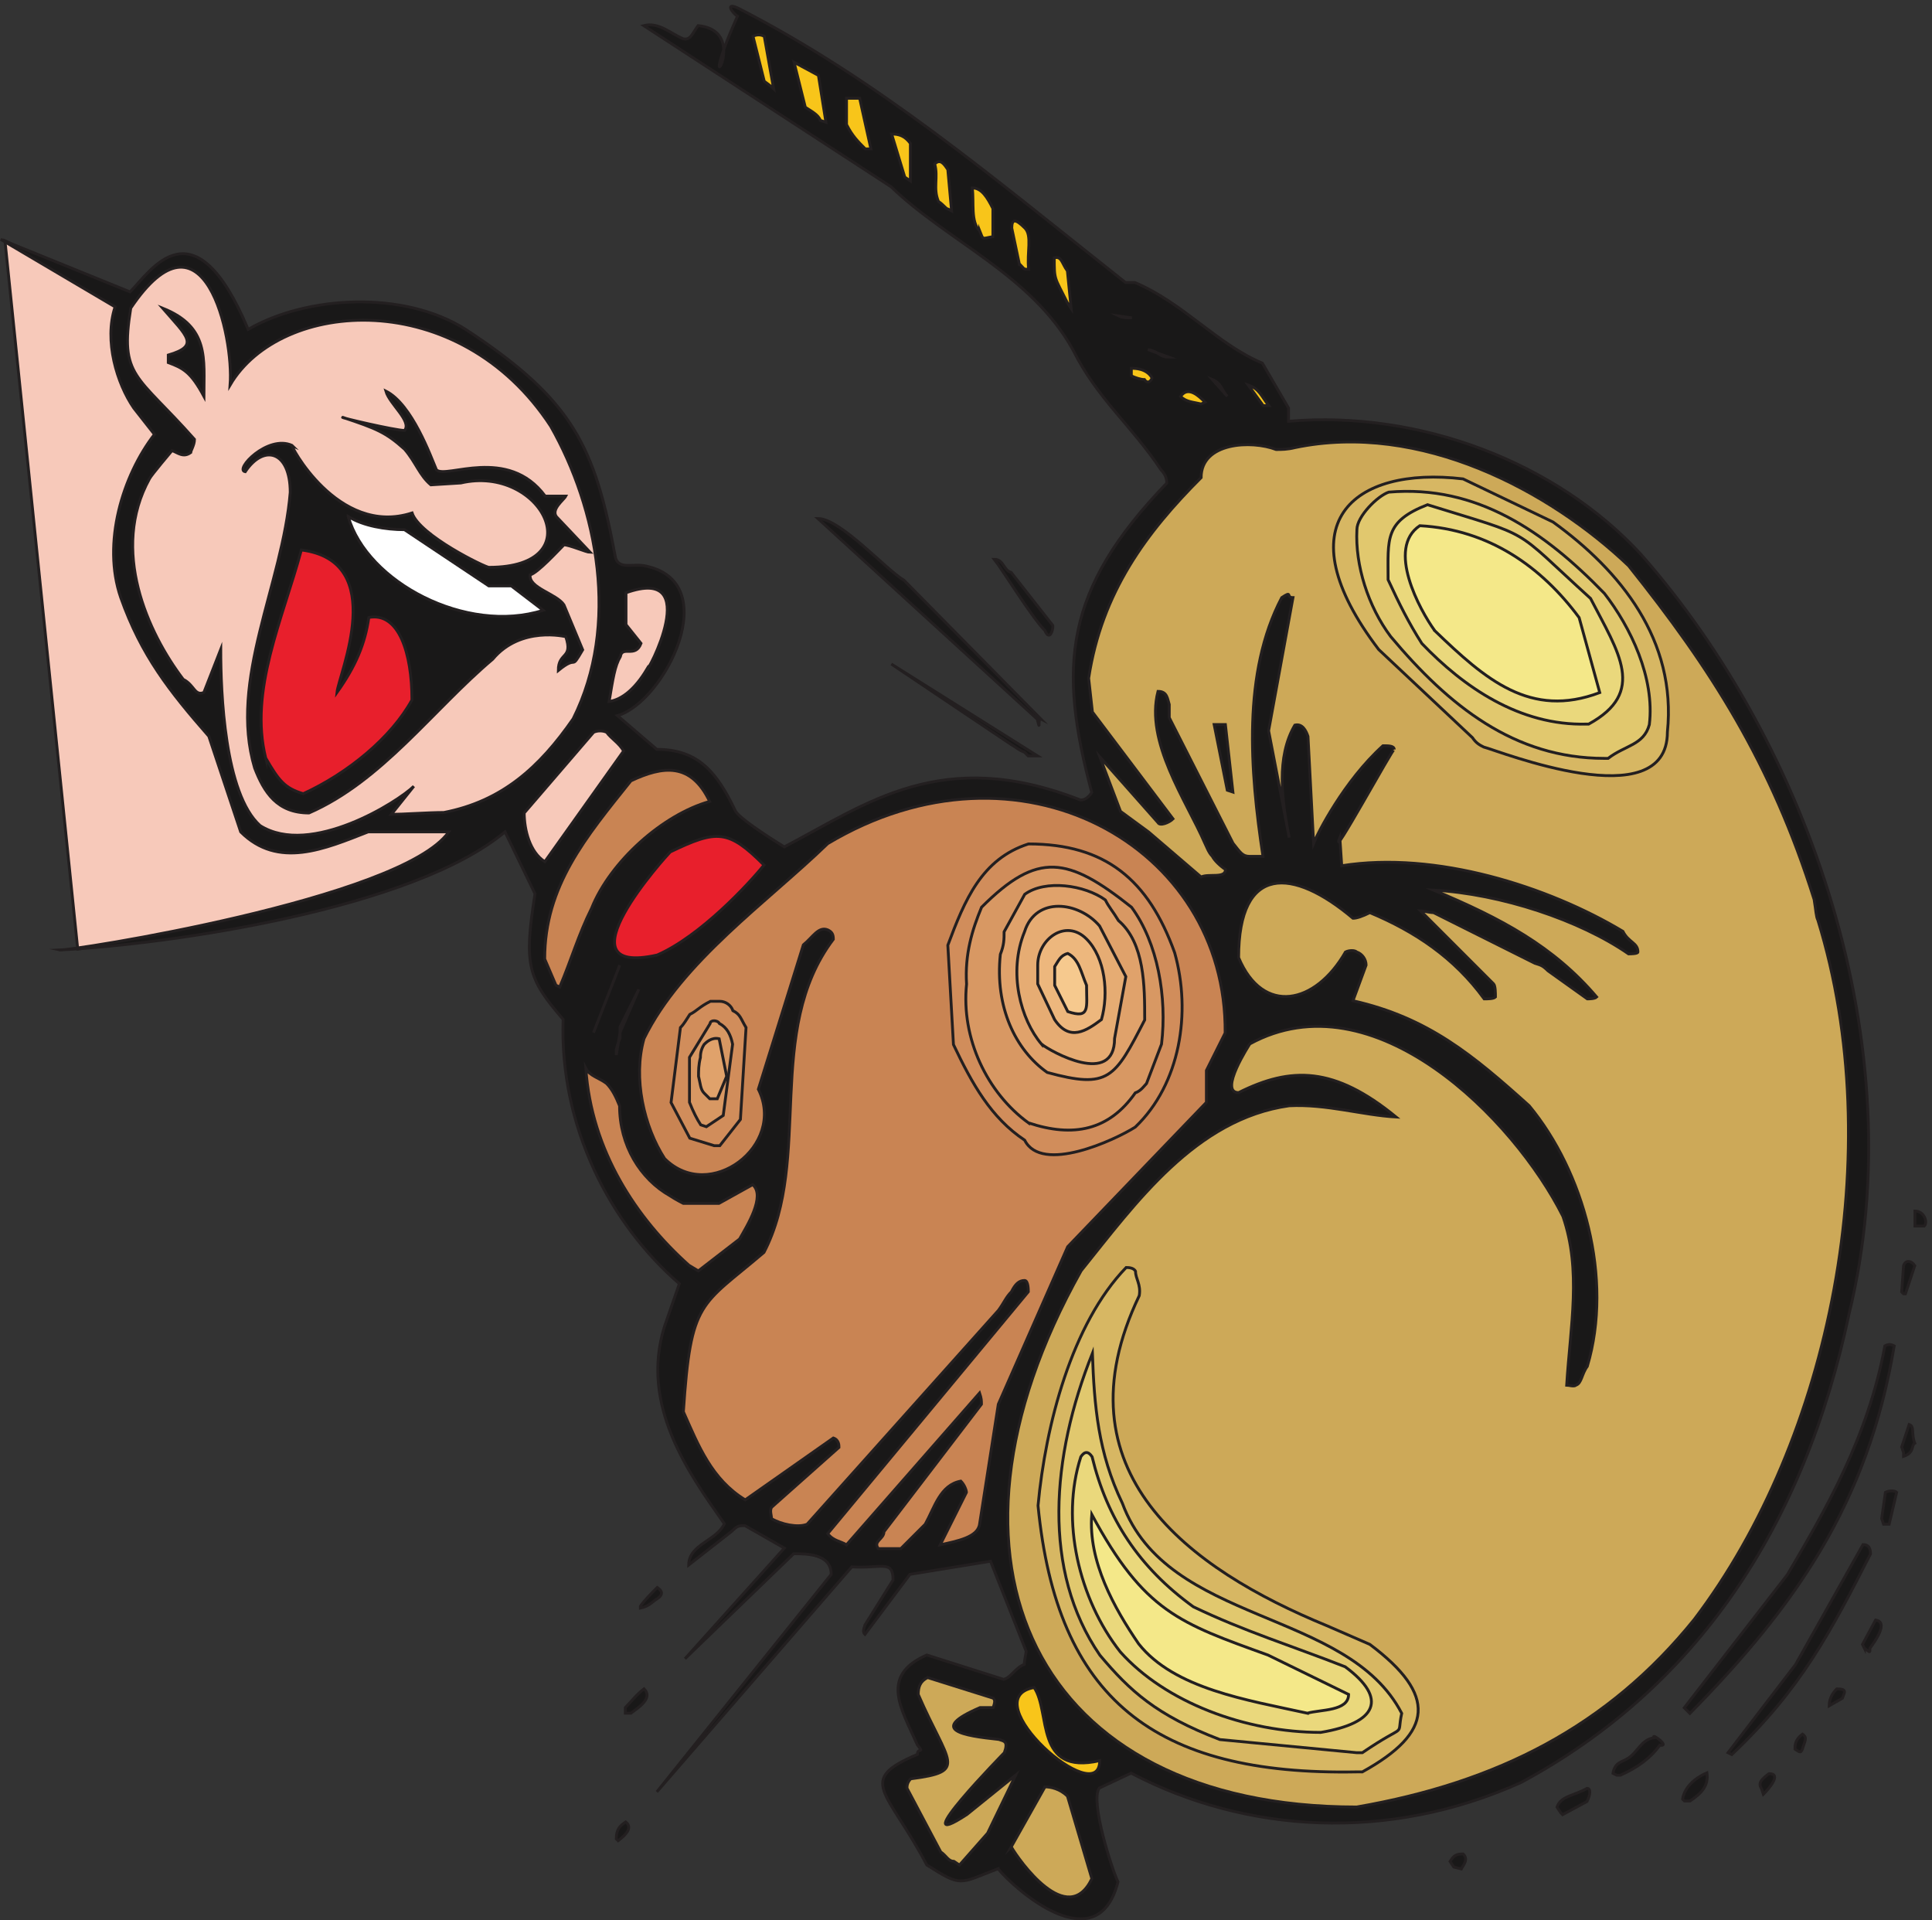<svg xmlns="http://www.w3.org/2000/svg" xml:space="preserve" width="674.619" height="670.416"><rect width="100%" height="100%" fill="#333333" stroke="none"/><path d="m14.504 4407.98 190.988-1859.37 487.344 83.42L1077 2752.77l311.73 210.74-957.132 1244.7-417.094 199.77" style="fill:#f7c9ba;fill-opacity:1;fill-rule:evenodd;stroke:none" transform="matrix(.133 0 0 -.133 -.19 670.323)"/><path d="m14.504 4407.98 190.988-1859.37 487.344 83.42L1077 2752.77l311.73 210.74-957.132 1244.7Z" style="fill:none;stroke:#231f20;stroke-width:7.5;stroke-linecap:butt;stroke-linejoin:miter;stroke-miterlimit:10;stroke-dasharray:none;stroke-opacity:1" transform="matrix(.133 0 0 -.133 -.19 670.323)"/><path d="M2621.68 134.699c-103.36-39.37-93.52-49.207-187.03 9.852-103.35 196.871-187.02 221.469-24.61 290.379 0 19.679 19.69 0 0 24.609-44.29 98.43-98.43 182.102 24.61 236.242l201.8-63.98c19.68 4.918 29.52 29.531 54.13 39.371 0 9.84 4.92 29.527 4.92 34.449l-93.51 236.238-211.63-34.449-118.12-157.488c-4.93 4.918-4.93 9.84 0 24.609l73.82 118.117c0 54.141-29.52 29.532-108.27 34.454l-511.86-590.61 457.71 570.918c0 54.141-63.98 54.141-98.43 54.141l-285.46-275.61L2060.6 976.32l-103.35 59.06c-14.77 0-19.69 0-34.46-14.77l-113.2-88.59c0 54.14 73.83 63.98 93.52 108.28-93.52 132.89-221.48 310.07-157.5 516.78l39.38 113.2c-182.11 157.49-314.99 413.42-305.15 693.96-93.51 108.28-103.36 142.73-73.83 329.76l-78.74 162.41c-241.17-201.79-876.063-295.3-1171.364-310.06 19.688-4.93 900.664 132.88 1023.724 310.06H967.984c-113.199-44.29-236.238-98.43-334.668 0l-83.671 251.01c-103.356 118.12-177.184 211.64-231.321 364.21-49.219 142.73 4.922 319.91 88.59 428.19l-54.141 68.9c-44.293 63.98-78.746 177.18-49.214 265.78L3.332 4411.68l339.598-137.81c54.14 54.14 167.336 241.16 310.066-98.44 152.578 88.6 408.504 103.36 570.914 0 285.47-187.02 339.6-310.06 393.74-600.45 9.84-29.53 44.29-14.76 73.82-19.68 216.57-39.38 54.14-359.29-68.9-393.74l103.36-88.59c108.27 0 157.49-59.06 206.71-162.42 14.76-24.61 127.96-93.51 127.96-93.51 216.56 113.2 413.44 265.77 777.63 123.04 9.85 0 19.69 4.92 29.53 19.69-88.59 329.76-73.81 531.55 196.87 812.08 0 4.93 0 19.69-14.75 34.46-78.75 118.12-167.34 187.02-231.33 314.99-108.28 196.86-329.76 285.45-477.41 428.18l-649.67 423.27c39.38 9.85 68.91-19.68 103.36-34.45 19.69-4.92 24.61 14.77 39.37 34.45 152.59-14.76-19.68-251 103.36 24.61-14.77 9.84-34.45 39.37 4.92 19.69 364.21-187.03 659.51-438.03 1013.87-718.57h24.61c127.97-54.14 216.56-162.42 334.68-211.64l68.9-118.12v-34.45c344.52 29.53 703.81-108.28 925.28-349.44 438.04-497.1 718.57-1289.49 546.31-1993.3-118.12-561.07-403.58-984.339-861.3-1230.428-349.44-157.493-723.49-132.883-1023.7 24.609l-83.68-39.371c-24.61-34.461 34.45-216.559 49.22-246.09-54.13-211.629-270.7-19.691-314.99 34.449" style="fill:#191818;fill-opacity:1;fill-rule:evenodd;stroke:none" transform="matrix(.133 0 0 -.133 -.19 670.323)"/><path d="M2621.68 134.699c-103.36-39.37-93.52-49.207-187.03 9.852-103.35 196.871-187.02 221.469-24.61 290.379 0 19.679 19.69 0 0 24.609-44.29 98.43-98.43 182.102 24.61 236.242l201.8-63.98c19.68 4.918 29.52 29.531 54.13 39.371 0 9.84 4.92 29.527 4.92 34.449l-93.51 236.238-211.63-34.449-118.12-157.488c-4.93 4.918-4.93 9.84 0 24.609l73.82 118.117c0 54.141-29.52 29.532-108.27 34.454l-511.86-590.61 457.71 570.918c0 54.141-63.98 54.141-98.43 54.141l-285.46-275.61L2060.6 976.32l-103.35 59.06c-14.77 0-19.69 0-34.46-14.77l-113.2-88.59c0 54.14 73.83 63.98 93.52 108.28-93.52 132.89-221.48 310.07-157.5 516.78l39.38 113.2c-182.11 157.49-314.99 413.42-305.15 693.96-93.51 108.28-103.36 142.73-73.83 329.76l-78.74 162.41c-241.17-201.79-876.063-295.3-1171.364-310.06 19.688-4.93 900.664 132.88 1023.724 310.06H967.984c-113.199-44.29-236.238-98.43-334.668 0l-83.671 251.01c-103.356 118.12-177.184 211.64-231.321 364.21-49.219 142.73 4.922 319.91 88.59 428.19l-54.141 68.9c-44.293 63.98-78.746 177.18-49.214 265.78L3.332 4411.68l339.598-137.81c54.14 54.14 167.336 241.16 310.066-98.44 152.578 88.6 408.504 103.36 570.914 0 285.47-187.02 339.6-310.06 393.74-600.45 9.84-29.53 44.29-14.76 73.82-19.68 216.57-39.38 54.14-359.29-68.9-393.74l103.36-88.59c108.27 0 157.49-59.06 206.71-162.42 14.76-24.61 127.96-93.51 127.96-93.51 216.56 113.2 413.44 265.77 777.63 123.04 9.85 0 19.69 4.92 29.53 19.69-88.59 329.76-73.81 531.55 196.87 812.08 0 4.93 0 19.69-14.75 34.46-78.75 118.12-167.34 187.02-231.33 314.99-108.28 196.86-329.76 285.45-477.41 428.18l-649.67 423.27c39.38 9.85 68.91-19.68 103.36-34.45 19.69-4.92 24.61 14.77 39.37 34.45 152.59-14.76-19.68-251 103.36 24.61-14.77 9.84-34.45 39.37 4.92 19.69 364.21-187.03 659.51-438.03 1013.87-718.57h24.61c127.97-54.14 216.56-162.42 334.68-211.64l68.9-118.12v-34.45c344.52 29.53 703.81-108.28 925.28-349.44 438.04-497.1 718.57-1289.49 546.31-1993.3-118.12-561.07-403.58-984.339-861.3-1230.428-349.44-157.493-723.49-132.883-1023.7 24.609l-83.68-39.371c-24.61-34.461 34.45-216.559 49.22-246.09-54.13-211.629-270.7-19.691-314.99 34.449z" style="fill:none;stroke:#231f20;stroke-width:7.5;stroke-linecap:butt;stroke-linejoin:miter;stroke-miterlimit:10;stroke-dasharray:none;stroke-opacity:1" transform="matrix(.133 0 0 -.133 -.19 670.323)"/><path d="m2656.39 192.176 88.59 157.5c14.76 0 39.37-4.918 59.06-24.61l63.98-216.55c-63.98-132.891-191.95 49.211-211.63 83.66" style="fill:#cda958;fill-opacity:1;fill-rule:evenodd;stroke:none" transform="matrix(.133 0 0 -.133 -.19 670.323)"/><path d="m2656.39 192.176 88.59 157.5c14.76 0 39.37-4.918 59.06-24.61l63.98-216.55c-63.98-132.891-191.95 49.211-211.63 83.66z" style="fill:none;stroke:#231f20;stroke-width:7.5;stroke-linecap:butt;stroke-linejoin:miter;stroke-miterlimit:10;stroke-dasharray:none;stroke-opacity:1" transform="matrix(.133 0 0 -.133 -.19 670.323)"/><path d="m3818.27 139.098-9.84 14.769c9.84 14.758 14.76 19.68 34.45 19.68 14.76-14.762 0-29.531-4.92-39.371l-19.69 4.922" style="fill:#191818;fill-opacity:1;fill-rule:evenodd;stroke:none" transform="matrix(.133 0 0 -.133 -.19 670.323)"/><path d="m3818.27 139.098-9.84 14.769c9.84 14.758 14.76 19.68 34.45 19.68 14.76-14.762 0-29.531-4.92-39.371z" style="fill:none;stroke:#231f20;stroke-width:7.5;stroke-linecap:butt;stroke-linejoin:miter;stroke-miterlimit:10;stroke-dasharray:none;stroke-opacity:1" transform="matrix(.133 0 0 -.133 -.19 670.323)"/><path d="M2505.71 154.215c-14.77 0-19.69 14.769-34.45 24.609l-88.59 167.34c0 4.922 0 14.762 9.84 24.613 152.57 19.68 98.43 39.368 19.69 221.469 0 19.692 4.92 34.461 24.61 44.301l172.26-54.141c4.92-4.922 4.92-9.84 0-24.609h-34.46c-137.8-59.063-44.29-73.82 49.22-83.672 14.77-4.918 24.61-4.918 14.77-34.449 4.92 4.922-270.7-275.621-98.44-162.418l127.97 103.359-73.83-152.57-73.82-83.672-14.77 9.84" style="fill:#cda958;fill-opacity:1;fill-rule:evenodd;stroke:none" transform="matrix(.133 0 0 -.133 -.19 670.323)"/><path d="M2505.71 154.215c-14.77 0-19.69 14.769-34.45 24.609l-88.59 167.34c0 4.922 0 14.762 9.84 24.613 152.57 19.68 98.43 39.368 19.69 221.469 0 19.692 4.92 34.461 24.61 44.301l172.26-54.141c4.92-4.922 4.92-9.84 0-24.609h-34.46c-137.8-59.063-44.29-73.82 49.22-83.672 14.77-4.918 24.61-4.918 14.77-34.449 4.92 4.922-270.7-275.621-98.44-162.418l127.97 103.359-73.83-152.57-73.82-83.672z" style="fill:none;stroke:#231f20;stroke-width:7.5;stroke-linecap:butt;stroke-linejoin:miter;stroke-miterlimit:10;stroke-dasharray:none;stroke-opacity:1" transform="matrix(.133 0 0 -.133 -.19 670.323)"/><path d="M1619.39 213.258c0 24.609 9.84 34.449 24.61 44.297 19.69-14.77 0-34.457-19.69-49.219l-4.92 4.922" style="fill:#191818;fill-opacity:1;fill-rule:evenodd;stroke:none" transform="matrix(.133 0 0 -.133 -.19 670.323)"/><path d="M1619.39 213.258c0 24.609 9.84 34.449 24.61 44.297 19.69-14.77 0-34.457-19.69-49.219z" style="fill:none;stroke:#231f20;stroke-width:7.5;stroke-linecap:butt;stroke-linejoin:miter;stroke-miterlimit:10;stroke-dasharray:none;stroke-opacity:1" transform="matrix(.133 0 0 -.133 -.19 670.323)"/><path d="m4099.07 281.656-9.84 14.77c9.84 29.531 44.29 29.531 78.74 49.211 9.85 0 9.85-14.762 0-34.449l-63.98-34.454-4.92 4.922" style="fill:#191818;fill-opacity:1;fill-rule:evenodd;stroke:none" transform="matrix(.133 0 0 -.133 -.19 670.323)"/><path d="m4099.07 281.656-9.84 14.77c9.84 29.531 44.29 29.531 78.74 49.211 9.85 0 9.85-14.762 0-34.449l-63.98-34.454z" style="fill:none;stroke:#231f20;stroke-width:7.5;stroke-linecap:butt;stroke-linejoin:miter;stroke-miterlimit:10;stroke-dasharray:none;stroke-opacity:1" transform="matrix(.133 0 0 -.133 -.19 670.323)"/><path d="M3563.39 296.781c-846.53 0-1151.69 644.75-723.5 1407.609 142.74 177.18 300.22 398.66 546.31 433.11 98.44 4.92 191.96-24.61 280.55-29.53-162.43 132.89-275.62 132.89-413.43 63.99-54.14 0 29.52 127.96 29.52 127.96 324.84 177.18 693.97-196.87 821.94-452.8 49.22-142.73 19.68-285.46 9.84-442.95 4.92 0 19.69-4.92 24.61 0 14.77 4.92 14.77 29.53 29.53 49.21 68.9 231.32-9.84 511.86-152.57 684.12-147.65 132.89-265.78 231.32-462.64 275.62l34.45 93.51c0 14.77-9.84 29.53-24.61 34.45-4.93 4.93-19.69 4.93-29.53 0-78.75-137.8-216.56-167.33-280.54-14.76 0 246.08 142.73 236.24 300.23 103.35 9.84 0 24.61 4.93 44.29 14.77 118.12-49.22 221.48-118.12 300.23-226.4 9.84 0 24.6 0 29.53 4.92 0 9.85 0 29.53-4.93 34.45l-191.94 191.95c4.92 0 24.61-4.92 34.45-4.92l265.77-132.89c14.77-4.92 19.69-4.92 34.45-19.68l103.36-73.83c4.92 0 19.69 0 24.61 4.92-113.2 132.89-251.01 206.71-428.19 280.54 177.18-9.84 383.89-78.75 511.86-167.34 4.92 0 24.61 0 24.61 4.92 0 24.61-24.61 24.61-39.38 54.14-196.87 118.12-492.17 211.64-738.25 172.26l-4.93 73.83c-29.54-73.83 142.73 241.15 142.73 231.32 0 9.83-14.77 9.83-29.53 9.83-103.36-93.5-172.27-231.31-182.11-255.92l-14.75 280.53c-4.93 14.78-14.77 34.46-34.47 29.54-49.21-83.67-34.44-196.88-14.76-295.3l-54.13 280.54 63.98 349.44c-19.69 0 0 19.69-29.53 0-103.36-196.87-83.68-452.81-49.22-679.2h-34.46c-19.68 0-24.61 9.85-44.29 34.45l-167.34 329.76v34.45c-4.91 14.77-4.91 34.45-29.53 34.45-34.45-132.88 73.82-285.47 123.05-398.66 4.91-9.84 9.84-24.6 19.68-34.45 4.93-9.84 19.7-24.61 34.45-34.45 0-24.61-44.29-9.84-63.97-19.69l-137.82 118.12-73.82 54.14-54.14 142.73 152.57-172.26c4.93-9.84 29.53 0 39.37 9.85l-211.62 280.52-9.84 88.61c34.45 226.39 152.57 383.89 295.3 526.62 0 93.51 132.88 98.43 196.86 73.82 14.77 0 29.54 0 49.21 4.93 329.77 68.9 669.37-113.21 876.08-310.07 216.55-270.7 374.05-516.78 487.25-876.07 4.92-29.53 4.92-44.29 9.84-54.14 187.03-605.37 34.45-1363.31-324.83-1835.801-226.4-280.539-516.78-428.187-885.91-492.168" style="fill:#cda958;fill-opacity:1;fill-rule:evenodd;stroke:none" transform="matrix(.133 0 0 -.133 -.19 670.323)"/><path d="M3563.39 296.781c-846.53 0-1151.69 644.75-723.5 1407.609 142.74 177.18 300.22 398.66 546.31 433.11 98.44 4.92 191.96-24.61 280.55-29.53-162.43 132.89-275.62 132.89-413.43 63.99-54.14 0 29.52 127.96 29.52 127.96 324.84 177.18 693.97-196.87 821.94-452.8 49.22-142.73 19.68-285.46 9.84-442.95 4.92 0 19.69-4.92 24.61 0 14.77 4.92 14.77 29.53 29.53 49.21 68.9 231.32-9.84 511.86-152.57 684.12-147.65 132.89-265.78 231.32-462.64 275.62l34.45 93.51c0 14.77-9.84 29.53-24.61 34.45-4.93 4.93-19.69 4.93-29.53 0-78.75-137.8-216.56-167.33-280.54-14.76 0 246.08 142.73 236.24 300.23 103.35 9.84 0 24.61 4.93 44.29 14.77 118.12-49.22 221.48-118.12 300.23-226.4 9.84 0 24.6 0 29.53 4.92 0 9.85 0 29.53-4.93 34.45l-191.94 191.95c4.92 0 24.61-4.92 34.45-4.92l265.77-132.89c14.77-4.92 19.69-4.92 34.45-19.68l103.36-73.83c4.92 0 19.69 0 24.61 4.92-113.2 132.89-251.01 206.71-428.19 280.54 177.18-9.84 383.89-78.75 511.86-167.34 4.92 0 24.61 0 24.61 4.92 0 24.61-24.61 24.61-39.38 54.14-196.87 118.12-492.17 211.64-738.25 172.26l-4.93 73.83c-29.54-73.83 142.73 241.15 142.73 231.32 0 9.83-14.77 9.83-29.53 9.83-103.36-93.5-172.27-231.31-182.11-255.92l-14.75 280.53c-4.93 14.78-14.77 34.46-34.47 29.54-49.21-83.67-34.44-196.88-14.76-295.3l-54.13 280.54 63.98 349.44c-19.69 0 0 19.69-29.53 0-103.36-196.87-83.68-452.81-49.22-679.2h-34.46c-19.68 0-24.61 9.85-44.29 34.45l-167.34 329.76v34.45c-4.91 14.77-4.91 34.45-29.53 34.45-34.45-132.88 73.82-285.47 123.05-398.66 4.91-9.84 9.84-24.6 19.68-34.45 4.93-9.84 19.7-24.61 34.45-34.45 0-24.61-44.29-9.84-63.97-19.69l-137.82 118.12-73.82 54.14-54.14 142.73 152.57-172.26c4.93-9.84 29.53 0 39.37 9.85l-211.62 280.52-9.84 88.61c34.45 226.39 152.57 383.89 295.3 526.62 0 93.51 132.88 98.43 196.86 73.82 14.77 0 29.54 0 49.21 4.93 329.77 68.9 669.37-113.21 876.08-310.07 216.55-270.7 374.05-516.78 487.25-876.07 4.92-29.53 4.92-44.29 9.84-54.14 187.03-605.37 34.45-1363.31-324.83-1835.801-226.4-280.539-516.78-428.187-885.91-492.168Z" style="fill:none;stroke:#231f20;stroke-width:7.5;stroke-linecap:butt;stroke-linejoin:miter;stroke-miterlimit:10;stroke-dasharray:none;stroke-opacity:1" transform="matrix(.133 0 0 -.133 -.19 670.323)"/><path d="m4423.79 312.617-4.92 4.918c4.92 29.531 29.53 54.141 63.98 68.91 4.92-34.461-14.76-54.14-44.29-73.828h-14.77" style="fill:#191818;fill-opacity:1;fill-rule:evenodd;stroke:none" transform="matrix(.133 0 0 -.133 -.19 670.323)"/><path d="m4423.79 312.617-4.92 4.918c4.92 29.531 29.53 54.141 63.98 68.91 4.92-34.461-14.76-54.14-44.29-73.828z" style="fill:none;stroke:#231f20;stroke-width:7.5;stroke-linecap:butt;stroke-linejoin:miter;stroke-miterlimit:10;stroke-dasharray:none;stroke-opacity:1" transform="matrix(.133 0 0 -.133 -.19 670.323)"/><path d="M4626.11 345.016c-9.84 14.769 0 24.609 19.69 39.371 34.45 0 0-39.371-14.77-54.141l-4.92 14.77" style="fill:#191818;fill-opacity:1;fill-rule:evenodd;stroke:none" transform="matrix(.133 0 0 -.133 -.19 670.323)"/><path d="M4626.11 345.016c-9.84 14.769 0 24.609 19.69 39.371 34.45 0 0-39.371-14.77-54.141z" style="fill:none;stroke:#231f20;stroke-width:7.5;stroke-linecap:butt;stroke-linejoin:miter;stroke-miterlimit:10;stroke-dasharray:none;stroke-opacity:1" transform="matrix(.133 0 0 -.133 -.19 670.323)"/><path d="m4245.95 380.297-9.84 4.918c4.92 29.531 24.61 29.531 39.37 39.383 24.61 14.757 34.45 49.207 68.9 54.129-9.84 14.769 44.3-24.602 14.77-19.68-24.61-34.449-59.06-59.063-103.36-78.75h-9.84" style="fill:#191818;fill-opacity:1;fill-rule:evenodd;stroke:none" transform="matrix(.133 0 0 -.133 -.19 670.323)"/><path d="m4245.95 380.297-9.84 4.918c4.92 29.531 24.61 29.531 39.37 39.383 24.61 14.757 34.45 49.207 68.9 54.129-9.84 14.769 44.3-24.602 14.77-19.68-24.61-34.449-59.06-59.063-103.36-78.75z" style="fill:none;stroke:#231f20;stroke-width:7.5;stroke-linecap:butt;stroke-linejoin:miter;stroke-miterlimit:10;stroke-dasharray:none;stroke-opacity:1" transform="matrix(.133 0 0 -.133 -.19 670.323)"/><path d="M3563.39 388.941c-531.54-9.839-787.47 191.95-836.69 698.879 19.69 211.64 88.59 477.41 231.32 625.06 4.92 0 19.69 0 24.61-9.84 0-19.69 14.76-34.45 9.84-63.98-221.48-462.64 132.89-718.572 492.17-866.232l113.2-49.207c177.18-132.891 167.34-231.32-19.68-334.68h-14.77" style="fill:#d7b763;fill-opacity:1;fill-rule:evenodd;stroke:none" transform="matrix(.133 0 0 -.133 -.19 670.323)"/><path d="M3563.39 388.941c-531.54-9.839-787.47 191.95-836.69 698.879 19.69 211.64 88.59 477.41 231.32 625.06 4.92 0 19.69 0 24.61-9.84 0-19.69 14.76-34.45 9.84-63.98-221.48-462.64 132.89-718.572 492.17-866.232l113.2-49.207c177.18-132.891 167.34-231.32-19.68-334.68z" style="fill:none;stroke:#231f20;stroke-width:7.5;stroke-linecap:butt;stroke-linejoin:miter;stroke-miterlimit:10;stroke-dasharray:none;stroke-opacity:1" transform="matrix(.133 0 0 -.133 -.19 670.323)"/><path d="M2716.37 610.414c44.3-63.976 0-231.316 172.26-191.949 0-132.891-334.67 162.422-172.26 191.949" style="fill:#f8c51a;fill-opacity:1;fill-rule:evenodd;stroke:none" transform="matrix(.133 0 0 -.133 -.19 670.323)"/><path d="M2716.37 610.414c44.3-63.976 0-231.316 172.26-191.949 0-132.891-334.67 162.422-172.26 191.949z" style="fill:none;stroke:#231f20;stroke-width:7.5;stroke-linecap:butt;stroke-linejoin:miter;stroke-miterlimit:10;stroke-dasharray:none;stroke-opacity:1" transform="matrix(.133 0 0 -.133 -.19 670.323)"/><path d="m4538.27 439.336 177.18 231.32 177.18 314.989c14.77 0 19.69-9.84 19.69-24.61-103.36-201.789-182.1-354.359-364.21-526.617l-9.84 4.918" style="fill:#191818;fill-opacity:1;fill-rule:evenodd;stroke:none" transform="matrix(.133 0 0 -.133 -.19 670.323)"/><path d="m4538.27 439.336 177.18 231.32 177.18 314.989c14.77 0 19.69-9.84 19.69-24.61-103.36-201.789-182.1-354.359-364.21-526.617z" style="fill:none;stroke:#231f20;stroke-width:7.5;stroke-linecap:butt;stroke-linejoin:miter;stroke-miterlimit:10;stroke-dasharray:none;stroke-opacity:1" transform="matrix(.133 0 0 -.133 -.19 670.323)"/><path d="M4713.95 448.695c0 9.84 0 24.61 19.69 39.371 14.76-9.839 4.92-19.679 0-39.371-4.92-9.84-4.92-9.84-19.69 0" style="fill:#191818;fill-opacity:1;fill-rule:evenodd;stroke:none" transform="matrix(.133 0 0 -.133 -.19 670.323)"/><path d="M4713.95 448.695c0 9.84 0 24.61 19.69 39.371 14.76-9.839 4.92-19.679 0-39.371-4.92-9.84-4.92-9.84-19.69 0z" style="fill:none;stroke:#231f20;stroke-width:7.5;stroke-linecap:butt;stroke-linejoin:miter;stroke-miterlimit:10;stroke-dasharray:none;stroke-opacity:1" transform="matrix(.133 0 0 -.133 -.19 670.323)"/><path d="m3563.39 439.34-359.28 34.449c-167.34 63.981-236.25 127.973-314.99 221.481-152.58 221.48-127.97 521.7-19.69 792.4 4.92-137.81 14.76-260.85 78.75-393.74 118.12-319.91 590.6-275.621 733.33-551.231-14.76-68.91 19.69-19.687-103.35-103.359h-14.77" style="fill:#e1c86e;fill-opacity:1;fill-rule:evenodd;stroke:none" transform="matrix(.133 0 0 -.133 -.19 670.323)"/><path d="m3563.39 439.34-359.28 34.449c-167.34 63.981-236.25 127.973-314.99 221.481-152.58 221.48-127.97 521.7-19.69 792.4 4.92-137.81 14.76-260.85 78.75-393.74 118.12-319.91 590.6-275.621 733.33-551.231-14.76-68.91 19.69-19.687-103.35-103.359z" style="fill:none;stroke:#231f20;stroke-width:7.5;stroke-linecap:butt;stroke-linejoin:miter;stroke-miterlimit:10;stroke-dasharray:none;stroke-opacity:1" transform="matrix(.133 0 0 -.133 -.19 670.323)"/><path d="M3469.06 492.613c-196.87 0-408.5 78.75-526.62 211.629-108.28 137.813-157.5 344.518-103.36 511.858 9.84 14.77 19.69 14.77 29.53 0 39.38-162.41 123.04-290.377 265.77-393.729 132.89-63.988 260.85-103.359 398.66-157.5 113.2-83.668 83.67-147.648-63.98-172.258" style="fill:#ead87c;fill-opacity:1;fill-rule:evenodd;stroke:none" transform="matrix(.133 0 0 -.133 -.19 670.323)"/><path d="M3469.06 492.613c-196.87 0-408.5 78.75-526.62 211.629-108.28 137.813-157.5 344.518-103.36 511.858 9.84 14.77 19.69 14.77 29.53 0 39.38-162.41 123.04-290.377 265.77-393.729 132.89-63.988 260.85-103.359 398.66-157.5 113.2-83.668 83.67-147.648-63.98-172.258z" style="fill:none;stroke:#231f20;stroke-width:7.5;stroke-linecap:butt;stroke-linejoin:miter;stroke-miterlimit:10;stroke-dasharray:none;stroke-opacity:1" transform="matrix(.133 0 0 -.133 -.19 670.323)"/><path d="m4433.15 547.34-9.84 9.84L4694 906.629c98.43 167.331 211.63 359.281 255.93 600.451 9.84 4.92 14.76 4.92 24.61 0-68.91-413.43-260.85-684.119-536.47-964.658l-4.92 4.918" style="fill:#191818;fill-opacity:1;fill-rule:evenodd;stroke:none" transform="matrix(.133 0 0 -.133 -.19 670.323)"/><path d="m4433.15 547.34-9.84 9.84L4694 906.629c98.43 167.331 211.63 359.281 255.93 600.451 9.84 4.92 14.76 4.92 24.61 0-68.91-413.43-260.85-684.119-536.47-964.658z" style="fill:none;stroke:#231f20;stroke-width:7.5;stroke-linecap:butt;stroke-linejoin:miter;stroke-miterlimit:10;stroke-dasharray:none;stroke-opacity:1" transform="matrix(.133 0 0 -.133 -.19 670.323)"/><path d="M3433.79 543.02c-157.5 34.449-349.45 63.98-442.96 182.101-63.99 93.52-132.88 216.559-123.04 339.599 137.8-255.931 231.32-285.458 462.64-369.13l211.63-103.352c0-44.297-73.83-39.379-108.27-49.218" style="fill:#f4e889;fill-opacity:1;fill-rule:evenodd;stroke:none" transform="matrix(.133 0 0 -.133 -.19 670.323)"/><path d="M3433.79 543.02c-157.5 34.449-349.45 63.98-442.96 182.101-63.99 93.52-132.88 216.559-123.04 339.599 137.8-255.931 231.32-285.458 462.64-369.13l211.63-103.352c0-44.297-73.83-39.379-108.27-49.218z" style="fill:none;stroke:#231f20;stroke-width:7.5;stroke-linecap:butt;stroke-linejoin:miter;stroke-miterlimit:10;stroke-dasharray:none;stroke-opacity:1" transform="matrix(.133 0 0 -.133 -.19 670.323)"/><path d="M1643.15 543.016v14.769c14.77 14.762 29.53 34.449 49.22 49.211 24.61-24.609-14.77-49.211-34.45-63.98h-14.77" style="fill:#191818;fill-opacity:1;fill-rule:evenodd;stroke:none" transform="matrix(.133 0 0 -.133 -.19 670.323)"/><path d="M1643.15 543.016v14.769c14.77 14.762 29.53 34.449 49.22 49.211 24.61-24.609-14.77-49.211-34.45-63.98z" style="fill:none;stroke:#231f20;stroke-width:7.5;stroke-linecap:butt;stroke-linejoin:miter;stroke-miterlimit:10;stroke-dasharray:none;stroke-opacity:1" transform="matrix(.133 0 0 -.133 -.19 670.323)"/><path d="M4803.95 562.457c0 14.77 4.92 29.527 19.69 44.301 29.53 0 19.68-9.852 14.76-24.613l-34.45-19.688" style="fill:#191818;fill-opacity:1;fill-rule:evenodd;stroke:none" transform="matrix(.133 0 0 -.133 -.19 670.323)"/><path d="M4803.95 562.457c0 14.77 4.92 29.527 19.69 44.301 29.53 0 19.68-9.852 14.76-24.613z" style="fill:none;stroke:#231f20;stroke-width:7.5;stroke-linecap:butt;stroke-linejoin:miter;stroke-miterlimit:10;stroke-dasharray:none;stroke-opacity:1" transform="matrix(.133 0 0 -.133 -.19 670.323)"/><path d="m4896.11 713.656-4.92 9.84 34.45 63.988c34.45-4.929 0-54.136-14.76-73.828 0-14.769 0-9.84-14.77 0" style="fill:#191818;fill-opacity:1;fill-rule:evenodd;stroke:none" transform="matrix(.133 0 0 -.133 -.19 670.323)"/><path d="m4896.11 713.656-4.92 9.84 34.45 63.988c34.45-4.929 0-54.136-14.76-73.828 0-14.769 0-9.84-14.77 0z" style="fill:none;stroke:#231f20;stroke-width:7.5;stroke-linecap:butt;stroke-linejoin:miter;stroke-miterlimit:10;stroke-dasharray:none;stroke-opacity:1" transform="matrix(.133 0 0 -.133 -.19 670.323)"/><path d="M1682.75 823.816c9.84 14.77 29.53 34.45 44.3 49.219 14.76-9.847 14.76-19.687 0-29.527-9.85-4.922-19.69-19.692-44.3-24.613v4.921" style="fill:#191818;fill-opacity:1;fill-rule:evenodd;stroke:none" transform="matrix(.133 0 0 -.133 -.19 670.323)"/><path d="M1682.75 823.816c9.84 14.77 29.53 34.45 44.3 49.219 14.76-9.847 14.76-19.687 0-29.527-9.85-4.922-19.69-19.692-44.3-24.613z" style="fill:none;stroke:#231f20;stroke-width:7.5;stroke-linecap:butt;stroke-linejoin:miter;stroke-miterlimit:10;stroke-dasharray:none;stroke-opacity:1" transform="matrix(.133 0 0 -.133 -.19 670.323)"/><path d="M2356.66 975.02h-49.22c-14.76 19.691 14.77 24.609 14.77 44.3l255.93 334.67c0 9.85 0 14.77-4.92 29.53l-349.45-398.661c-14.76 9.852-34.45 9.852-49.21 29.531l526.62 634.91c0 4.92 0 29.53-9.84 29.53-14.77 0-24.61-9.85-34.46-29.53-14.76-14.77-19.68-29.53-34.45-49.22L2120.42 1039c-24.61-9.84-68.91 0-93.51 14.77 0 9.84-4.93 19.68 0 29.53l177.18 157.49c0 4.92 0 19.69-14.77 24.61L1958 1102.98c-88.59 54.14-123.04 142.73-162.41 231.33 19.68 295.3 44.29 275.61 211.63 418.34 127.96 246.09 0 580.76 182.1 821.93 0 14.76-4.92 19.69-14.76 24.61-24.61 9.84-39.38-19.69-63.99-39.38l-118.12-378.97c73.83-147.65-127.96-300.22-246.08-182.1-54.14 83.67-83.67 211.63-54.14 314.99 98.43 201.79 324.83 359.28 482.33 511.86 502.01 300.22 1048.32-4.93 1043.4-497.1l-49.22-98.43v-83.67l-364.2-378.97-182.11-413.43-49.21-314.99c-4.93-34.45-59.07-44.289-103.36-54.141l68.9 137.811c0 4.92-4.92 19.69-14.76 29.53-54.14-9.84-68.91-68.9-93.51-113.2l-63.99-63.98h-9.84" style="fill:#c98453;fill-opacity:1;fill-rule:evenodd;stroke:none" transform="matrix(.133 0 0 -.133 -.19 670.323)"/><path d="M2356.66 975.02h-49.22c-14.76 19.691 14.77 24.609 14.77 44.3l255.93 334.67c0 9.85 0 14.77-4.92 29.53l-349.45-398.661c-14.76 9.852-34.45 9.852-49.21 29.531l526.62 634.91c0 4.92 0 29.53-9.84 29.53-14.77 0-24.61-9.85-34.46-29.53-14.76-14.77-19.68-29.53-34.45-49.22L2120.42 1039c-24.61-9.84-68.91 0-93.51 14.77 0 9.84-4.93 19.68 0 29.53l177.18 157.49c0 4.92 0 19.69-14.77 24.61L1958 1102.98c-88.59 54.14-123.04 142.73-162.41 231.33 19.68 295.3 44.29 275.61 211.63 418.34 127.96 246.09 0 580.76 182.1 821.93 0 14.76-4.92 19.69-14.76 24.61-24.61 9.84-39.38-19.69-63.99-39.38l-118.12-378.97c73.83-147.65-127.96-300.22-246.08-182.1-54.14 83.67-83.67 211.63-54.14 314.99 98.43 201.79 324.83 359.28 482.33 511.86 502.01 300.22 1048.32-4.93 1043.4-497.1l-49.22-98.43v-83.67l-364.2-378.97-182.11-413.43-49.21-314.99c-4.93-34.45-59.07-44.289-103.36-54.141l68.9 137.811c0 4.92-4.92 19.69-14.76 29.53-54.14-9.84-68.91-68.9-93.51-113.2l-63.99-63.98z" style="fill:none;stroke:#231f20;stroke-width:7.5;stroke-linecap:butt;stroke-linejoin:miter;stroke-miterlimit:10;stroke-dasharray:none;stroke-opacity:1" transform="matrix(.133 0 0 -.133 -.19 670.323)"/><path d="m4946.51 1039.1-4.92 14.77 9.84 68.9c9.85 4.92 24.61 4.92 29.53 0l-19.68-83.67h-14.77" style="fill:#191818;fill-opacity:1;fill-rule:evenodd;stroke:none" transform="matrix(.133 0 0 -.133 -.19 670.323)"/><path d="m4946.51 1039.1-4.92 14.77 9.84 68.9c9.85 4.92 24.61 4.92 29.53 0l-19.68-83.67z" style="fill:none;stroke:#231f20;stroke-width:7.5;stroke-linecap:butt;stroke-linejoin:miter;stroke-miterlimit:10;stroke-dasharray:none;stroke-opacity:1" transform="matrix(.133 0 0 -.133 -.19 670.323)"/><path d="m4999.07 1227.02-4.92 14.77 19.69 59.06c14.76-4.93 4.92-24.61 14.76-49.22-9.84-4.92 0-24.61-29.53-34.45v9.84" style="fill:#191818;fill-opacity:1;fill-rule:evenodd;stroke:none" transform="matrix(.133 0 0 -.133 -.19 670.323)"/><path d="m4999.07 1227.02-4.92 14.77 19.69 59.06c14.76-4.93 4.92-24.61 14.76-49.22-9.84-4.92 0-24.61-29.53-34.45z" style="fill:none;stroke:#231f20;stroke-width:7.5;stroke-linecap:butt;stroke-linejoin:miter;stroke-miterlimit:10;stroke-dasharray:none;stroke-opacity:1" transform="matrix(.133 0 0 -.133 -.19 670.323)"/><path d="m4999.07 1643.9-4.92 4.92 4.92 68.91c4.92 14.76 19.69 14.76 29.53 0l-24.61-73.83h-4.92" style="fill:#191818;fill-opacity:1;fill-rule:evenodd;stroke:none" transform="matrix(.133 0 0 -.133 -.19 670.323)"/><path d="m4999.07 1643.9-4.92 4.92 4.92 68.91c4.92 14.76 19.69 14.76 29.53 0l-24.61-73.83z" style="fill:none;stroke:#231f20;stroke-width:7.5;stroke-linecap:butt;stroke-linejoin:miter;stroke-miterlimit:10;stroke-dasharray:none;stroke-opacity:1" transform="matrix(.133 0 0 -.133 -.19 670.323)"/><path d="M1810.19 1718.78c-137.81 123.04-255.93 300.22-270.69 516.78 9.84-19.69 34.45-24.61 54.13-39.37 14.77-14.77 24.61-34.46 34.46-59.06 0-103.36 54.14-191.95 132.88-236.25 14.77-9.84 34.45-19.68 34.45-19.68h93.52l88.59 49.21c34.45-29.53-14.77-108.27-34.45-142.73l-108.28-83.67-24.61 14.77" style="fill:#c98453;fill-opacity:1;fill-rule:evenodd;stroke:none" transform="matrix(.133 0 0 -.133 -.19 670.323)"/><path d="M1810.19 1718.78c-137.81 123.04-255.93 300.22-270.69 516.78 9.84-19.69 34.45-24.61 54.13-39.37 14.77-14.77 24.61-34.46 34.46-59.06 0-103.36 54.14-191.95 132.88-236.25 14.77-9.84 34.45-19.68 34.45-19.68h93.52l88.59 49.21c34.45-29.53-14.77-108.27-34.45-142.73l-108.28-83.67z" style="fill:none;stroke:#231f20;stroke-width:7.5;stroke-linecap:butt;stroke-linejoin:miter;stroke-miterlimit:10;stroke-dasharray:none;stroke-opacity:1" transform="matrix(.133 0 0 -.133 -.19 670.323)"/><path d="M5038.67 1821.74h-9.84v39.37c24.61 0 34.45-29.53 24.61-39.37h-14.77" style="fill:#191818;fill-opacity:1;fill-rule:evenodd;stroke:none" transform="matrix(.133 0 0 -.133 -.19 670.323)"/><path d="M5038.67 1821.74h-9.84v39.37c24.61 0 34.45-29.53 24.61-39.37z" style="fill:none;stroke:#231f20;stroke-width:7.5;stroke-linecap:butt;stroke-linejoin:miter;stroke-miterlimit:10;stroke-dasharray:none;stroke-opacity:1" transform="matrix(.133 0 0 -.133 -.19 670.323)"/><path d="M2691.67 2047.11c-88.6 59.06-137.81 147.65-187.03 251.01l-14.76 260.85c44.29 118.12 88.59 226.4 211.63 265.77 201.79 0 314.99-93.51 383.89-285.46 44.3-157.49 14.77-344.52-103.35-457.72-54.14-34.45-246.09-123.04-290.38-34.45" style="fill:#d18d5b;fill-opacity:1;fill-rule:evenodd;stroke:none" transform="matrix(.133 0 0 -.133 -.19 670.323)"/><path d="M2691.67 2047.11c-88.6 59.06-137.81 147.65-187.03 251.01l-14.76 260.85c44.29 118.12 88.59 226.4 211.63 265.77 201.79 0 314.99-93.51 383.89-285.46 44.3-157.49 14.77-344.52-103.35-457.72-54.14-34.45-246.09-123.04-290.38-34.45z" style="fill:none;stroke:#231f20;stroke-width:7.5;stroke-linecap:butt;stroke-linejoin:miter;stroke-miterlimit:10;stroke-dasharray:none;stroke-opacity:1" transform="matrix(.133 0 0 -.133 -.19 670.323)"/><path d="m1876.43 2032.7-63.98 19.69-49.22 93.51 24.61 196.87c9.84 9.84 14.76 19.69 24.61 34.45 19.68 9.84 24.61 19.69 54.14 34.45h24.61c14.76 0 29.53-9.84 34.45-24.61 19.68-9.84 19.68-19.68 34.45-44.29l-14.77-241.17-54.13-68.9h-14.77" style="fill:#d18d5b;fill-opacity:1;fill-rule:evenodd;stroke:none" transform="matrix(.133 0 0 -.133 -.19 670.323)"/><path d="m1876.43 2032.7-63.98 19.69-49.22 93.51 24.61 196.87c9.84 9.84 14.76 19.69 24.61 34.45 19.68 9.84 24.61 19.69 54.14 34.45h24.61c14.76 0 29.53-9.84 34.45-24.61 19.68-9.84 19.68-19.68 34.45-44.29l-14.77-241.17-54.13-68.9z" style="fill:none;stroke:#231f20;stroke-width:7.5;stroke-linecap:butt;stroke-linejoin:miter;stroke-miterlimit:10;stroke-dasharray:none;stroke-opacity:1" transform="matrix(.133 0 0 -.133 -.19 670.323)"/><path d="M2701.5 2092.59c-108.27 78.75-177.18 221.48-162.41 364.21-4.93 78.74 14.77 142.73 39.37 201.79 147.66 147.65 226.4 132.88 393.74 0 68.91-93.52 93.51-236.25 78.75-359.29l-39.38-103.36c-4.93-4.92-14.77-19.68-29.52-24.6-68.91-98.44-162.42-118.13-280.55-78.75" style="fill:#d89863;fill-opacity:1;fill-rule:evenodd;stroke:none" transform="matrix(.133 0 0 -.133 -.19 670.323)"/><path d="M2701.5 2092.59c-108.27 78.75-177.18 221.48-162.41 364.21-4.93 78.74 14.77 142.73 39.37 201.79 147.66 147.65 226.4 132.88 393.74 0 68.91-93.52 93.51-236.25 78.75-359.29l-39.38-103.36c-4.93-4.92-14.77-19.68-29.52-24.6-68.91-98.44-162.42-118.13-280.55-78.75z" style="fill:none;stroke:#231f20;stroke-width:7.5;stroke-linecap:butt;stroke-linejoin:miter;stroke-miterlimit:10;stroke-dasharray:none;stroke-opacity:1" transform="matrix(.133 0 0 -.133 -.19 670.323)"/><path d="M1841.15 2087.41c-9.84 14.77-19.69 34.45-29.53 59.06v118.12l54.14 88.59c0 9.85 19.69 9.85 24.61 0 19.68-9.84 29.53-29.53 34.45-54.14l-24.61-187.02-44.29-29.53-14.77 4.92" style="fill:#d89863;fill-opacity:1;fill-rule:evenodd;stroke:none" transform="matrix(.133 0 0 -.133 -.19 670.323)"/><path d="M1841.15 2087.41c-9.84 14.77-19.69 34.45-29.53 59.06v118.12l54.14 88.59c0 9.85 19.69 9.85 24.61 0 19.68-9.84 29.53-29.53 34.45-54.14l-24.61-187.02-44.29-29.53z" style="fill:none;stroke:#231f20;stroke-width:7.5;stroke-linecap:butt;stroke-linejoin:miter;stroke-miterlimit:10;stroke-dasharray:none;stroke-opacity:1" transform="matrix(.133 0 0 -.133 -.19 670.323)"/><path d="m1864.91 2155.82-14.77 14.77c-9.84 9.84-9.84 24.6-14.76 44.29 0 14.77 0 29.53 4.92 49.22 0 4.92 0 19.68 9.84 34.45 4.93 4.92 19.69 19.69 39.38 14.77l19.69-98.44-24.61-59.06h-19.69" style="fill:#e0a26b;fill-opacity:1;fill-rule:evenodd;stroke:none" transform="matrix(.133 0 0 -.133 -.19 670.323)"/><path d="m1864.91 2155.82-14.77 14.77c-9.84 9.84-9.84 24.6-14.76 44.29 0 14.77 0 29.53 4.92 49.22 0 4.92 0 19.68 9.84 34.45 4.93 4.92 19.69 19.69 39.38 14.77l19.69-98.44-24.61-59.06h-19.69z" style="fill:none;stroke:#231f20;stroke-width:7.5;stroke-linecap:butt;stroke-linejoin:miter;stroke-miterlimit:10;stroke-dasharray:none;stroke-opacity:1" transform="matrix(.133 0 0 -.133 -.19 670.323)"/><path d="M2750.82 2224.95c-83.66 59.05-137.8 172.25-123.04 310.07 9.84 24.61 9.84 39.36 9.84 59.05l54.14 98.43c54.14 39.38 157.5 24.61 211.64-14.76 9.84-19.69 19.68-29.53 34.45-54.13 68.9-59.07 68.9-172.27 68.9-260.86-78.74-152.57-93.51-182.11-255.93-137.8" style="fill:#e0a26b;fill-opacity:1;fill-rule:evenodd;stroke:none" transform="matrix(.133 0 0 -.133 -.19 670.323)"/><path d="M2750.82 2224.95c-83.66 59.05-137.8 172.25-123.04 310.07 9.84 24.61 9.84 39.36 9.84 59.05l54.14 98.43c54.14 39.38 157.5 24.61 211.64-14.76 9.84-19.69 19.68-29.53 34.45-54.13 68.9-59.07 68.9-172.27 68.9-260.86-78.74-152.57-93.51-182.11-255.93-137.8z" style="fill:none;stroke:#231f20;stroke-width:7.5;stroke-linecap:butt;stroke-linejoin:miter;stroke-miterlimit:10;stroke-dasharray:none;stroke-opacity:1" transform="matrix(.133 0 0 -.133 -.19 670.323)"/><path d="M2735.71 2299.36c-54.13 63.98-88.59 187.02-44.29 295.3 29.53 93.51 142.73 78.75 196.87 14.77l68.9-132.89-29.53-162.42c0-127.96-167.34-34.46-191.95-14.76" style="fill:#e6ac73;fill-opacity:1;fill-rule:evenodd;stroke:none" transform="matrix(.133 0 0 -.133 -.19 670.323)"/><path d="M2735.71 2299.36c-54.13 63.98-88.59 187.02-44.29 295.3 29.53 93.51 142.73 78.75 196.87 14.77l68.9-132.89-29.53-162.42c0-127.96-167.34-34.46-191.95-14.76z" style="fill:none;stroke:#231f20;stroke-width:7.5;stroke-linecap:butt;stroke-linejoin:miter;stroke-miterlimit:10;stroke-dasharray:none;stroke-opacity:1" transform="matrix(.133 0 0 -.133 -.19 670.323)"/><path d="M1619.39 2285.42s4.92 19.69 9.84 29.53v29.53l49.22 98.44-49.22-113.2-9.84-59.07v14.77" style="fill:#c98453;fill-opacity:1;fill-rule:evenodd;stroke:none" transform="matrix(.133 0 0 -.133 -.19 670.323)"/><path d="M1619.39 2285.42s4.92 19.69 9.84 29.53v29.53l49.22 98.44-49.22-113.2-9.84-59.07z" style="fill:none;stroke:#231f20;stroke-width:7.5;stroke-linecap:butt;stroke-linejoin:miter;stroke-miterlimit:10;stroke-dasharray:none;stroke-opacity:1" transform="matrix(.133 0 0 -.133 -.19 670.323)"/><path d="m1559.63 2329.34 68.9 177.18-68.9-177.18" style="fill:#fff;fill-opacity:1;fill-rule:evenodd;stroke:none" transform="matrix(.133 0 0 -.133 -.19 670.323)"/><path d="m1559.63 2329.34 68.9 177.18z" style="fill:none;stroke:#231f20;stroke-width:7.5;stroke-linecap:butt;stroke-linejoin:miter;stroke-miterlimit:10;stroke-dasharray:none;stroke-opacity:1" transform="matrix(.133 0 0 -.133 -.19 670.323)"/><path d="m2770.17 2363.79-44.3 93.51v49.22c0 68.91 73.83 123.03 127.97 68.91 49.21-49.22 59.06-142.73 39.37-211.64-39.37-29.54-83.67-59.06-123.04 0" style="fill:#edb77d;fill-opacity:1;fill-rule:evenodd;stroke:none" transform="matrix(.133 0 0 -.133 -.19 670.323)"/><path d="m2770.17 2363.79-44.3 93.51v49.22c0 68.91 73.83 123.03 127.97 68.91 49.21-49.22 59.06-142.73 39.37-211.64-39.37-29.54-83.67-59.06-123.04 0z" style="fill:none;stroke:#231f20;stroke-width:7.5;stroke-linecap:butt;stroke-linejoin:miter;stroke-miterlimit:10;stroke-dasharray:none;stroke-opacity:1" transform="matrix(.133 0 0 -.133 -.19 670.323)"/><path d="m2804.86 2384.66-34.45 68.91v49.21c9.85 14.77 14.77 29.53 34.45 34.46 29.54-14.77 34.46-49.22 49.22-83.67 0-59.06 9.85-88.6-49.22-68.91" style="fill:#f6c98e;fill-opacity:1;fill-rule:evenodd;stroke:none" transform="matrix(.133 0 0 -.133 -.19 670.323)"/><path d="m2804.86 2384.66-34.45 68.91v49.21c9.85 14.77 14.77 29.53 34.45 34.46 29.54-14.77 34.46-49.22 49.22-83.67 0-59.06 9.85-88.6-49.22-68.91z" style="fill:none;stroke:#231f20;stroke-width:7.5;stroke-linecap:butt;stroke-linejoin:miter;stroke-miterlimit:10;stroke-dasharray:none;stroke-opacity:1" transform="matrix(.133 0 0 -.133 -.19 670.323)"/><path d="m1460.99 2453.9-29.53 68.9c0 191.95 108.28 319.92 226.4 467.57 83.67 39.37 157.49 49.21 206.71-54.14-123.04-34.45-260.85-157.5-310.07-280.54-34.45-68.9-54.14-137.81-83.67-206.71l-9.84 4.92" style="fill:#c98453;fill-opacity:1;fill-rule:evenodd;stroke:none" transform="matrix(.133 0 0 -.133 -.19 670.323)"/><path d="m1460.99 2453.9-29.53 68.9c0 191.95 108.28 319.92 226.4 467.57 83.67 39.37 157.49 49.21 206.71-54.14-123.04-34.45-260.85-157.5-310.07-280.54-34.45-68.9-54.14-137.81-83.67-206.71z" style="fill:none;stroke:#231f20;stroke-width:7.5;stroke-linecap:butt;stroke-linejoin:miter;stroke-miterlimit:10;stroke-dasharray:none;stroke-opacity:1" transform="matrix(.133 0 0 -.133 -.19 670.323)"/><path d="M1726.67 2533.1c-265.77-59.06 24.61 260.85 34.45 270.69 123.04 59.07 152.57 59.07 246.09-34.45-39.38-49.21-167.34-187.02-280.54-236.24" style="fill:#e81f2c;fill-opacity:1;fill-rule:evenodd;stroke:none" transform="matrix(.133 0 0 -.133 -.19 670.323)"/><path d="M1726.67 2533.1c-265.77-59.06 24.61 260.85 34.45 270.69 123.04 59.07 152.57 59.07 246.09-34.45-39.38-49.21-167.34-187.02-280.54-236.24z" style="fill:none;stroke:#231f20;stroke-width:7.5;stroke-linecap:butt;stroke-linejoin:miter;stroke-miterlimit:10;stroke-dasharray:none;stroke-opacity:1" transform="matrix(.133 0 0 -.133 -.19 670.323)"/><path d="m1377.7 2906.1 182.1 211.64c9.84 4.92 24.61 4.92 34.45 0 9.84-14.77 34.45-29.54 44.3-49.22l-206.71-290.38c-39.38 24.61-54.14 83.67-54.14 127.96" style="fill:#f7c9ba;fill-opacity:1;fill-rule:evenodd;stroke:none" transform="matrix(.133 0 0 -.133 -.19 670.323)"/><path d="m1377.7 2906.1 182.1 211.64c9.84 4.92 24.61 4.92 34.45 0 9.84-14.77 34.45-29.54 44.3-49.22l-206.71-290.38c-39.38 24.61-54.14 83.67-54.14 127.96z" style="fill:none;stroke:#231f20;stroke-width:7.5;stroke-linecap:butt;stroke-linejoin:miter;stroke-miterlimit:10;stroke-dasharray:none;stroke-opacity:1" transform="matrix(.133 0 0 -.133 -.19 670.323)"/><path d="M684.316 2872.83c-93.519 83.67-103.363 349.44-103.363 462.64l-44.297-113.2c-24.601-9.84-24.601 19.69-54.136 34.46-93.512 123.04-191.946 339.59-88.59 526.62 4.922 9.84 59.062 73.83 59.062 73.83 14.766-4.93 29.528-19.69 49.215-4.93 0 4.93 9.848 19.69 9.848 34.46-152.578 172.26-196.871 162.41-167.34 344.52 191.941 285.46 270.691-73.83 260.851-201.79 132.879 226.4 600.454 260.85 841.604-108.28 123.04-216.56 182.1-521.7 59.06-767.79-88.59-127.96-187.02-216.56-339.59-246.09-39.37 0-108.28-4.92-137.8-4.92l59.05 73.83c-39.37-39.38-270.695-187.03-403.574-103.36" style="fill:#f7c9ba;fill-opacity:1;fill-rule:evenodd;stroke:none" transform="matrix(.133 0 0 -.133 -.19 670.323)"/><path d="M684.316 2872.83c-93.519 83.67-103.363 349.44-103.363 462.64l-44.297-113.2c-24.601-9.84-24.601 19.69-54.136 34.46-93.512 123.04-191.946 339.59-88.59 526.62 4.922 9.84 59.062 73.83 59.062 73.83 14.766-4.93 29.528-19.69 49.215-4.93 0 4.93 9.848 19.69 9.848 34.46-152.578 172.26-196.871 162.41-167.34 344.52 191.941 285.46 270.691-73.83 260.851-201.79 132.879 226.4 600.454 260.85 841.604-108.28 123.04-216.56 182.1-521.7 59.06-767.79-88.59-127.96-187.02-216.56-339.59-246.09-39.37 0-108.28-4.92-137.8-4.92l59.05 73.83c-39.37-39.38-270.695-187.03-403.574-103.36z" style="fill:none;stroke:#231f20;stroke-width:7.5;stroke-linecap:butt;stroke-linejoin:miter;stroke-miterlimit:10;stroke-dasharray:none;stroke-opacity:1" transform="matrix(.133 0 0 -.133 -.19 670.323)"/><path d="M669.906 3024.18c-68.91 231.32 73.821 482.33 93.508 723.49 0 108.28-68.91 127.97-118.117 54.14-29.531 4.92 59.058 98.44 123.039 68.91-9.84 9.84 118.117-241.17 314.984-177.18 19.7-59.07 191.95-142.73 201.79-142.73 275.62 0 137.82 270.69-73.82 221.47l-78.74-4.92c-29.53 24.61-39.39 59.06-68.91 93.51-49.21 44.3-73.824 54.14-162.413 83.67-9.852 0 137.793-34.45 162.413-34.45 19.68 24.61-39.37 68.9-49.21 103.36 68.89-34.46 118.12-172.26 132.87-206.72 24.61-24.6 187.04 63.99 285.47-68.9h54.14c-4.93-9.84-39.37-34.45-24.61-54.14l88.59-93.51c-9.84 0-54.14 19.69-68.91 19.69-14.77-14.77-68.91-73.83-88.59-78.75-4.91-34.45 68.91-49.22 88.59-78.75l49.22-118.12c-34.45-59.06-9.84-9.84-63.99-54.14 0 49.22 39.38 29.53 19.7 88.59 0 0-118.12 29.53-191.95-59.06-157.5-132.89-290.39-319.91-482.323-403.58-83.672 0-118.133 54.14-142.731 118.12" style="fill:#191818;fill-opacity:1;fill-rule:evenodd;stroke:none" transform="matrix(.133 0 0 -.133 -.19 670.323)"/><path d="M669.906 3024.18c-68.91 231.32 73.821 482.33 93.508 723.49 0 108.28-68.91 127.97-118.117 54.14-29.531 4.92 59.058 98.44 123.039 68.91-9.84 9.84 118.117-241.17 314.984-177.18 19.7-59.07 191.95-142.73 201.79-142.73 275.62 0 137.82 270.69-73.82 221.47l-78.74-4.92c-29.53 24.61-39.39 59.06-68.91 93.51-49.21 44.3-73.824 54.14-162.413 83.67-9.852 0 137.793-34.45 162.413-34.45 19.68 24.61-39.37 68.9-49.21 103.36 68.89-34.46 118.12-172.26 132.87-206.72 24.61-24.6 187.04 63.99 285.47-68.9h54.14c-4.93-9.84-39.37-34.45-24.61-54.14l88.59-93.51c-9.84 0-54.14 19.69-68.91 19.69-14.77-14.77-68.91-73.83-88.59-78.75-4.91-34.45 68.91-49.22 88.59-78.75l49.22-118.12c-34.45-59.06-9.84-9.84-63.99-54.14 0 49.22 39.38 29.53 19.7 88.59 0 0-118.12 29.53-191.95-59.06-157.5-132.89-290.39-319.91-482.323-403.58-83.672 0-118.133 54.14-142.731 118.12z" style="fill:none;stroke:#231f20;stroke-width:7.5;stroke-linecap:butt;stroke-linejoin:miter;stroke-miterlimit:10;stroke-dasharray:none;stroke-opacity:1" transform="matrix(.133 0 0 -.133 -.19 670.323)"/><path d="m3223.55 2965.82-34.45 172.26h29.53l19.69-177.18-14.77 4.92" style="fill:#191818;fill-opacity:1;fill-rule:evenodd;stroke:none" transform="matrix(.133 0 0 -.133 -.19 670.323)"/><path d="m3223.55 2965.82-34.45 172.26h29.53l19.69-177.18z" style="fill:none;stroke:#231f20;stroke-width:7.5;stroke-linecap:butt;stroke-linejoin:miter;stroke-miterlimit:10;stroke-dasharray:none;stroke-opacity:1" transform="matrix(.133 0 0 -.133 -.19 670.323)"/><path d="M699.074 3050.09c-44.289 177.18 44.301 364.21 93.512 546.31 231.324-29.53 98.437-324.83 93.519-374.05 49.211 68.91 73.821 127.97 83.661 196.87 78.754 14.77 113.194-93.51 113.194-216.56-54.12-98.43-167.323-191.94-285.444-246.08-49.219 14.76-63.993 34.45-98.442 93.51" style="fill:#e81f2c;fill-opacity:1;fill-rule:evenodd;stroke:none" transform="matrix(.133 0 0 -.133 -.19 670.323)"/><path d="M699.074 3050.09c-44.289 177.18 44.301 364.21 93.512 546.31 231.324-29.53 98.437-324.83 93.519-374.05 49.211 68.91 73.821 127.97 83.661 196.87 78.754 14.77 113.194-93.51 113.194-216.56-54.12-98.43-167.323-191.94-285.444-246.08-49.219 14.76-63.993 34.45-98.442 93.51z" style="fill:none;stroke:#231f20;stroke-width:7.5;stroke-linecap:butt;stroke-linejoin:miter;stroke-miterlimit:10;stroke-dasharray:none;stroke-opacity:1" transform="matrix(.133 0 0 -.133 -.19 670.323)"/><path d="M3896.75 3079.13c-9.85 4.92-19.69 9.84-29.53 24.61l-246.09 231.32c-251 329.75-68.9 482.33 221.48 447.87l236.25-113.2c177.18-127.96 324.82-310.06 300.21-551.23 0-226.4-442.94-49.22-482.32-39.37" style="fill:#d7b763;fill-opacity:1;fill-rule:evenodd;stroke:none" transform="matrix(.133 0 0 -.133 -.19 670.323)"/><path d="M3896.75 3079.13c-9.85 4.92-19.69 9.84-29.53 24.61l-246.09 231.32c-251 329.75-68.9 482.33 221.48 447.87l236.25-113.2c177.18-127.96 324.82-310.06 300.21-551.23 0-226.4-442.94-49.22-482.32-39.37z" style="fill:none;stroke:#231f20;stroke-width:7.5;stroke-linecap:butt;stroke-linejoin:miter;stroke-miterlimit:10;stroke-dasharray:none;stroke-opacity:1" transform="matrix(.133 0 0 -.133 -.19 670.323)"/><path d="M4213.55 3049.34c-236.25 0-408.5 137.81-561.07 319.91-59.07 78.75-93.52 187.03-88.6 280.54 0 34.45 54.14 88.59 83.67 98.43 231.32 19.69 408.5-103.35 566-265.77 68.9-88.59 132.88-221.48 118.11-344.52-14.75-54.14-63.98-54.14-108.27-88.59h-9.84" style="fill:#e1c86e;fill-opacity:1;fill-rule:evenodd;stroke:none" transform="matrix(.133 0 0 -.133 -.19 670.323)"/><path d="M4213.55 3049.34c-236.25 0-408.5 137.81-561.07 319.91-59.07 78.75-93.52 187.03-88.6 280.54 0 34.45 54.14 88.59 83.67 98.43 231.32 19.69 408.5-103.35 566-265.77 68.9-88.59 132.88-221.48 118.11-344.52-14.75-54.14-63.98-54.14-108.27-88.59z" style="fill:none;stroke:#231f20;stroke-width:7.5;stroke-linecap:butt;stroke-linejoin:miter;stroke-miterlimit:10;stroke-dasharray:none;stroke-opacity:1" transform="matrix(.133 0 0 -.133 -.19 670.323)"/><path d="m2700.83 3055.82-9.84 9.84c-14.77 4.93-24.61 14.77-34.46 19.69l-314.98 211.63 383.89-241.16h-24.61" style="fill:#191818;fill-opacity:1;fill-rule:evenodd;stroke:none" transform="matrix(.133 0 0 -.133 -.19 670.323)"/><path d="m2700.83 3055.82-9.84 9.84c-14.77 4.93-24.61 14.77-34.46 19.69l-314.98 211.63 383.89-241.16z" style="fill:none;stroke:#231f20;stroke-width:7.5;stroke-linecap:butt;stroke-linejoin:miter;stroke-miterlimit:10;stroke-dasharray:none;stroke-opacity:1" transform="matrix(.133 0 0 -.133 -.19 670.323)"/><path d="M4167.46 3139.34c-177.17-4.92-324.82 98.43-433.1 211.63-34.45 54.14-59.06 103.36-88.59 167.34 0 108.28-9.84 152.58 103.35 196.87 285.45-88.59 216.56-54.14 428.18-246.08 73.84-142.73 147.66-246.09-4.91-329.76h-4.93" style="fill:#ead87c;fill-opacity:1;fill-rule:evenodd;stroke:none" transform="matrix(.133 0 0 -.133 -.19 670.323)"/><path d="M4167.46 3139.34c-177.17-4.92-324.82 98.43-433.1 211.63-34.45 54.14-59.06 103.36-88.59 167.34 0 108.28-9.84 152.58 103.35 196.87 285.45-88.59 216.56-54.14 428.18-246.08 73.84-142.73 147.66-246.09-4.91-329.76z" style="fill:none;stroke:#231f20;stroke-width:7.5;stroke-linecap:butt;stroke-linejoin:miter;stroke-miterlimit:10;stroke-dasharray:none;stroke-opacity:1" transform="matrix(.133 0 0 -.133 -.19 670.323)"/><path d="m2724.59 3152.3-575.84 526.62c59.06 0 177.18-132.88 226.4-162.41l359.28-364.21c-9.84 4.92 0-39.37-9.84 0" style="fill:#191818;fill-opacity:1;fill-rule:evenodd;stroke:none" transform="matrix(.133 0 0 -.133 -.19 670.323)"/><path d="m2724.59 3152.3-575.84 526.62c59.06 0 177.18-132.88 226.4-162.41l359.28-364.21c-9.84 4.92 0-39.37-9.84 0z" style="fill:none;stroke:#231f20;stroke-width:7.5;stroke-linecap:butt;stroke-linejoin:miter;stroke-miterlimit:10;stroke-dasharray:none;stroke-opacity:1" transform="matrix(.133 0 0 -.133 -.19 670.323)"/><path d="M3768.33 3384.45c-39.38 54.14-127.97 216.55-39.38 275.62 182.11-9.85 319.93-108.28 418.35-241.17l54.15-196.87c-182.11-68.9-300.24 34.45-433.12 162.42" style="fill:#f4e889;fill-opacity:1;fill-rule:evenodd;stroke:none" transform="matrix(.133 0 0 -.133 -.19 670.323)"/><path d="M3768.33 3384.45c-39.38 54.14-127.97 216.55-39.38 275.62 182.11-9.85 319.93-108.28 418.35-241.17l54.15-196.87c-182.11-68.9-300.24 34.45-433.12 162.42z" style="fill:none;stroke:#231f20;stroke-width:7.5;stroke-linecap:butt;stroke-linejoin:miter;stroke-miterlimit:10;stroke-dasharray:none;stroke-opacity:1" transform="matrix(.133 0 0 -.133 -.19 670.323)"/><path d="M1600.66 3198.61c9.84 59.06 14.76 93.51 29.53 118.12 4.92 29.53 39.37-4.92 54.14 34.45l-39.37 49.22v83.67c206.71 73.82 54.13-216.56 54.13-201.79-29.53-49.22-63.98-78.75-98.43-83.67" style="fill:#f7c9ba;fill-opacity:1;fill-rule:evenodd;stroke:none" transform="matrix(.133 0 0 -.133 -.19 670.323)"/><path d="M1600.66 3198.61c9.84 59.06 14.76 93.51 29.53 118.12 4.92 29.53 39.37-4.92 54.14 34.45l-39.37 49.22v83.67c206.71 73.82 54.13-216.56 54.13-201.79-29.53-49.22-63.98-78.75-98.43-83.67z" style="fill:none;stroke:#231f20;stroke-width:7.5;stroke-linecap:butt;stroke-linejoin:miter;stroke-miterlimit:10;stroke-dasharray:none;stroke-opacity:1" transform="matrix(.133 0 0 -.133 -.19 670.323)"/><path d="M2744.75 3384.86c-34.45 34.45-113.2 162.42-132.89 187.03 24.61 0 24.61-29.53 44.3-34.46l108.28-137.8c4.92 0-4.92-49.22-19.69-14.77" style="fill:#191818;fill-opacity:1;fill-rule:evenodd;stroke:none" transform="matrix(.133 0 0 -.133 -.19 670.323)"/><path d="M2744.75 3384.86c-34.45 34.45-113.2 162.42-132.89 187.03 24.61 0 24.61-29.53 44.3-34.46l108.28-137.8c4.92 0-4.92-49.22-19.69-14.77z" style="fill:none;stroke:#231f20;stroke-width:7.5;stroke-linecap:butt;stroke-linejoin:miter;stroke-miterlimit:10;stroke-dasharray:none;stroke-opacity:1" transform="matrix(.133 0 0 -.133 -.19 670.323)"/><path d="M915.656 3684.11c39.367-24.61 98.434-34.45 147.644-34.45L1284.79 3502h59.05l83.68-63.98c-201.79-63.98-462.657 73.83-511.864 246.09" style="fill:#fff;fill-opacity:1;fill-rule:evenodd;stroke:none" transform="matrix(.133 0 0 -.133 -.19 670.323)"/><path d="M915.656 3684.11c39.367-24.61 98.434-34.45 147.644-34.45L1284.79 3502h59.05l83.68-63.98c-201.79-63.98-462.657 73.83-511.864 246.09z" style="fill:none;stroke:#231f20;stroke-width:7.5;stroke-linecap:butt;stroke-linejoin:miter;stroke-miterlimit:10;stroke-dasharray:none;stroke-opacity:1" transform="matrix(.133 0 0 -.133 -.19 670.323)"/><path d="m3317.87 3975.26-39.37 54.14c29.53-9.84 34.45-29.53 54.14-54.14h-14.77" style="fill:#f8c51a;fill-opacity:1;fill-rule:evenodd;stroke:none" transform="matrix(.133 0 0 -.133 -.19 670.323)"/><path d="m3317.87 3975.26-39.37 54.14c29.53-9.84 34.45-29.53 54.14-54.14z" style="fill:none;stroke:#231f20;stroke-width:7.5;stroke-linecap:butt;stroke-linejoin:miter;stroke-miterlimit:10;stroke-dasharray:none;stroke-opacity:1" transform="matrix(.133 0 0 -.133 -.19 670.323)"/><path d="M3155.15 3979.57c-19.69 4.93-39.37 4.93-54.14 19.7 19.69 29.53 49.22 0 63.98-14.77l-9.84-4.93" style="fill:#f8c51a;fill-opacity:1;fill-rule:evenodd;stroke:none" transform="matrix(.133 0 0 -.133 -.19 670.323)"/><path d="M3155.15 3979.57c-19.69 4.93-39.37 4.93-54.14 19.7 19.69 29.53 49.22 0 63.98-14.77z" style="fill:none;stroke:#231f20;stroke-width:7.5;stroke-linecap:butt;stroke-linejoin:miter;stroke-miterlimit:10;stroke-dasharray:none;stroke-opacity:1" transform="matrix(.133 0 0 -.133 -.19 670.323)"/><path d="M3223.55 3999.74c-14.77 14.77-14.77 34.45-39.37 44.3l39.37-44.3" style="fill:#f8c51a;fill-opacity:1;fill-rule:evenodd;stroke:none" transform="matrix(.133 0 0 -.133 -.19 670.323)"/><path d="M3223.55 3999.74c-14.77 14.77-14.77 34.45-39.37 44.3z" style="fill:none;stroke:#231f20;stroke-width:7.5;stroke-linecap:butt;stroke-linejoin:miter;stroke-miterlimit:10;stroke-dasharray:none;stroke-opacity:1" transform="matrix(.133 0 0 -.133 -.19 670.323)"/><path d="M443.238 4088.33v19.69c83.668 24.61 49.219 49.22-14.765 123.04 123.043-49.22 108.281-132.89 108.281-231.32-34.453 63.98-54.141 73.83-93.516 88.59" style="fill:#191818;fill-opacity:1;fill-rule:evenodd;stroke:none" transform="matrix(.133 0 0 -.133 -.19 670.323)"/><path d="M443.238 4088.33v19.69c83.668 24.61 49.219 49.22-14.765 123.04 123.043-49.22 108.281-132.89 108.281-231.32-34.453 63.98-54.141 73.83-93.516 88.59z" style="fill:none;stroke:#231f20;stroke-width:7.5;stroke-linecap:butt;stroke-linejoin:miter;stroke-miterlimit:10;stroke-dasharray:none;stroke-opacity:1" transform="matrix(.133 0 0 -.133 -.19 670.323)"/><path d="M3006.11 4043.66c-9.84 0-24.61 4.92-34.45 9.84v19.69c9.84 0 39.37 0 54.14-24.61 0-4.92-9.85-19.69-19.69-4.92" style="fill:#f8c51a;fill-opacity:1;fill-rule:evenodd;stroke:none" transform="matrix(.133 0 0 -.133 -.19 670.323)"/><path d="M3006.11 4043.66c-9.84 0-24.61 4.92-34.45 9.84v19.69c9.84 0 39.37 0 54.14-24.61 0-4.92-9.85-19.69-19.69-4.92z" style="fill:none;stroke:#231f20;stroke-width:7.5;stroke-linecap:butt;stroke-linejoin:miter;stroke-miterlimit:10;stroke-dasharray:none;stroke-opacity:1" transform="matrix(.133 0 0 -.133 -.19 670.323)"/><path d="M3069.47 4102.7c-24.61 0-24.61 14.77-54.14 19.69l54.14-19.69" style="fill:#f8c51a;fill-opacity:1;fill-rule:evenodd;stroke:none" transform="matrix(.133 0 0 -.133 -.19 670.323)"/><path d="M3069.47 4102.7c-24.61 0-24.61 14.77-54.14 19.69z" style="fill:none;stroke:#231f20;stroke-width:7.5;stroke-linecap:butt;stroke-linejoin:miter;stroke-miterlimit:10;stroke-dasharray:none;stroke-opacity:1" transform="matrix(.133 0 0 -.133 -.19 670.323)"/><path d="M2972.99 4205.66c-9.84 0-24.61 0-34.45 4.92l34.45-4.92" style="fill:#f8c51a;fill-opacity:1;fill-rule:evenodd;stroke:none" transform="matrix(.133 0 0 -.133 -.19 670.323)"/><path d="M2972.99 4205.66c-9.84 0-24.61 0-34.45 4.92z" style="fill:none;stroke:#231f20;stroke-width:7.5;stroke-linecap:butt;stroke-linejoin:miter;stroke-miterlimit:10;stroke-dasharray:none;stroke-opacity:1" transform="matrix(.133 0 0 -.133 -.19 670.323)"/><path d="M2803.79 4245.25c-34.45 68.91-34.45 59.07-34.45 118.13 19.68 4.92 19.68-14.76 34.45-34.45l9.84-98.45-9.84 14.77" style="fill:#f8c51a;fill-opacity:1;fill-rule:evenodd;stroke:none" transform="matrix(.133 0 0 -.133 -.19 670.323)"/><path d="M2803.79 4245.25c-34.45 68.91-34.45 59.07-34.45 118.13 19.68 4.92 19.68-14.76 34.45-34.45l9.84-98.45z" style="fill:none;stroke:#231f20;stroke-width:7.5;stroke-linecap:butt;stroke-linejoin:miter;stroke-miterlimit:10;stroke-dasharray:none;stroke-opacity:1" transform="matrix(.133 0 0 -.133 -.19 670.323)"/><path d="m2677.42 4347.87-19.68 93.51c0 24.6 9.84 24.6 34.45 0 19.69-19.69 4.92-63.99 9.84-108.28-14.76 0-9.84 0-24.61 14.77" style="fill:#f8c51a;fill-opacity:1;fill-rule:evenodd;stroke:none" transform="matrix(.133 0 0 -.133 -.19 670.323)"/><path d="m2677.42 4347.87-19.68 93.51c0 24.6 9.84 24.6 34.45 0 19.69-19.69 4.92-63.99 9.84-108.28-14.76 0-9.84 0-24.61 14.77z" style="fill:none;stroke:#231f20;stroke-width:7.5;stroke-linecap:butt;stroke-linejoin:miter;stroke-miterlimit:10;stroke-dasharray:none;stroke-opacity:1" transform="matrix(.133 0 0 -.133 -.19 670.323)"/><path d="M2573.74 4433.54c-24.6 24.61-14.76 73.83-19.68 113.2 24.61 0 39.37-24.61 54.14-54.14v-73.83c-29.53-4.92-24.61-9.84-34.46 14.77" style="fill:#f8c51a;fill-opacity:1;fill-rule:evenodd;stroke:none" transform="matrix(.133 0 0 -.133 -.19 670.323)"/><path d="M2573.74 4433.54c-24.6 24.61-14.76 73.83-19.68 113.2 24.61 0 39.37-24.61 54.14-54.14v-73.83c-29.53-4.92-24.61-9.84-34.46 14.77z" style="fill:none;stroke:#231f20;stroke-width:7.5;stroke-linecap:butt;stroke-linejoin:miter;stroke-miterlimit:10;stroke-dasharray:none;stroke-opacity:1" transform="matrix(.133 0 0 -.133 -.19 670.323)"/><path d="M2489.87 4491.49c-4.92 0-9.84 9.85-24.61 19.69-14.76 34.45 0 63.98-9.84 98.43 14.76 14.77 24.61 0 34.45-14.76l9.84-108.28-9.84 4.92" style="fill:#f8c51a;fill-opacity:1;fill-rule:evenodd;stroke:none" transform="matrix(.133 0 0 -.133 -.19 670.323)"/><path d="M2489.87 4491.49c-4.92 0-9.84 9.85-24.61 19.69-14.76 34.45 0 63.98-9.84 98.43 14.76 14.77 24.61 0 34.45-14.76l9.84-108.28z" style="fill:none;stroke:#231f20;stroke-width:7.5;stroke-linecap:butt;stroke-linejoin:miter;stroke-miterlimit:10;stroke-dasharray:none;stroke-opacity:1" transform="matrix(.133 0 0 -.133 -.19 670.323)"/><path d="m2376.83 4575.02-34.45 113.2c19.68 0 34.45-4.92 49.22-24.61v-98.43l-14.77 9.84" style="fill:#f8c51a;fill-opacity:1;fill-rule:evenodd;stroke:none" transform="matrix(.133 0 0 -.133 -.19 670.323)"/><path d="m2376.83 4575.02-34.45 113.2c19.68 0 34.45-4.92 49.22-24.61v-98.43z" style="fill:none;stroke:#231f20;stroke-width:7.5;stroke-linecap:butt;stroke-linejoin:miter;stroke-miterlimit:10;stroke-dasharray:none;stroke-opacity:1" transform="matrix(.133 0 0 -.133 -.19 670.323)"/><path d="M2273.15 4649.18c-19.69 19.68-34.45 34.45-49.22 63.98v68.9h34.45l29.54-132.88h-14.77" style="fill:#f8c51a;fill-opacity:1;fill-rule:evenodd;stroke:none" transform="matrix(.133 0 0 -.133 -.19 670.323)"/><path d="M2273.15 4649.18c-19.69 19.68-34.45 34.45-49.22 63.98v68.9h34.45l29.54-132.88z" style="fill:none;stroke:#231f20;stroke-width:7.5;stroke-linecap:butt;stroke-linejoin:miter;stroke-miterlimit:10;stroke-dasharray:none;stroke-opacity:1" transform="matrix(.133 0 0 -.133 -.19 670.323)"/><path d="M2155.07 4724.06c-4.92 14.76-24.61 24.61-39.37 34.45l-29.53 118.12 63.98-34.45 19.69-123.04-14.77 4.92" style="fill:#f8c51a;fill-opacity:1;fill-rule:evenodd;stroke:none" transform="matrix(.133 0 0 -.133 -.19 670.323)"/><path d="M2155.07 4724.06c-4.92 14.76-24.61 24.61-39.37 34.45l-29.53 118.12 63.98-34.45 19.69-123.04z" style="fill:none;stroke:#231f20;stroke-width:7.5;stroke-linecap:butt;stroke-linejoin:miter;stroke-miterlimit:10;stroke-dasharray:none;stroke-opacity:1" transform="matrix(.133 0 0 -.133 -.19 670.323)"/><path d="m2027.63 4811.89-19.69 14.77-29.53 118.12c9.85 4.92 19.69 4.92 29.53 0l24.61-137.81-4.92 4.92" style="fill:#f8c51a;fill-opacity:1;fill-rule:evenodd;stroke:none" transform="matrix(.133 0 0 -.133 -.19 670.323)"/><path d="m2027.63 4811.89-19.69 14.77-29.53 118.12c9.85 4.92 19.69 4.92 29.53 0l24.61-137.81z" style="fill:none;stroke:#231f20;stroke-width:7.5;stroke-linecap:butt;stroke-linejoin:miter;stroke-miterlimit:10;stroke-dasharray:none;stroke-opacity:1" transform="matrix(.133 0 0 -.133 -.19 670.323)"/></svg>
